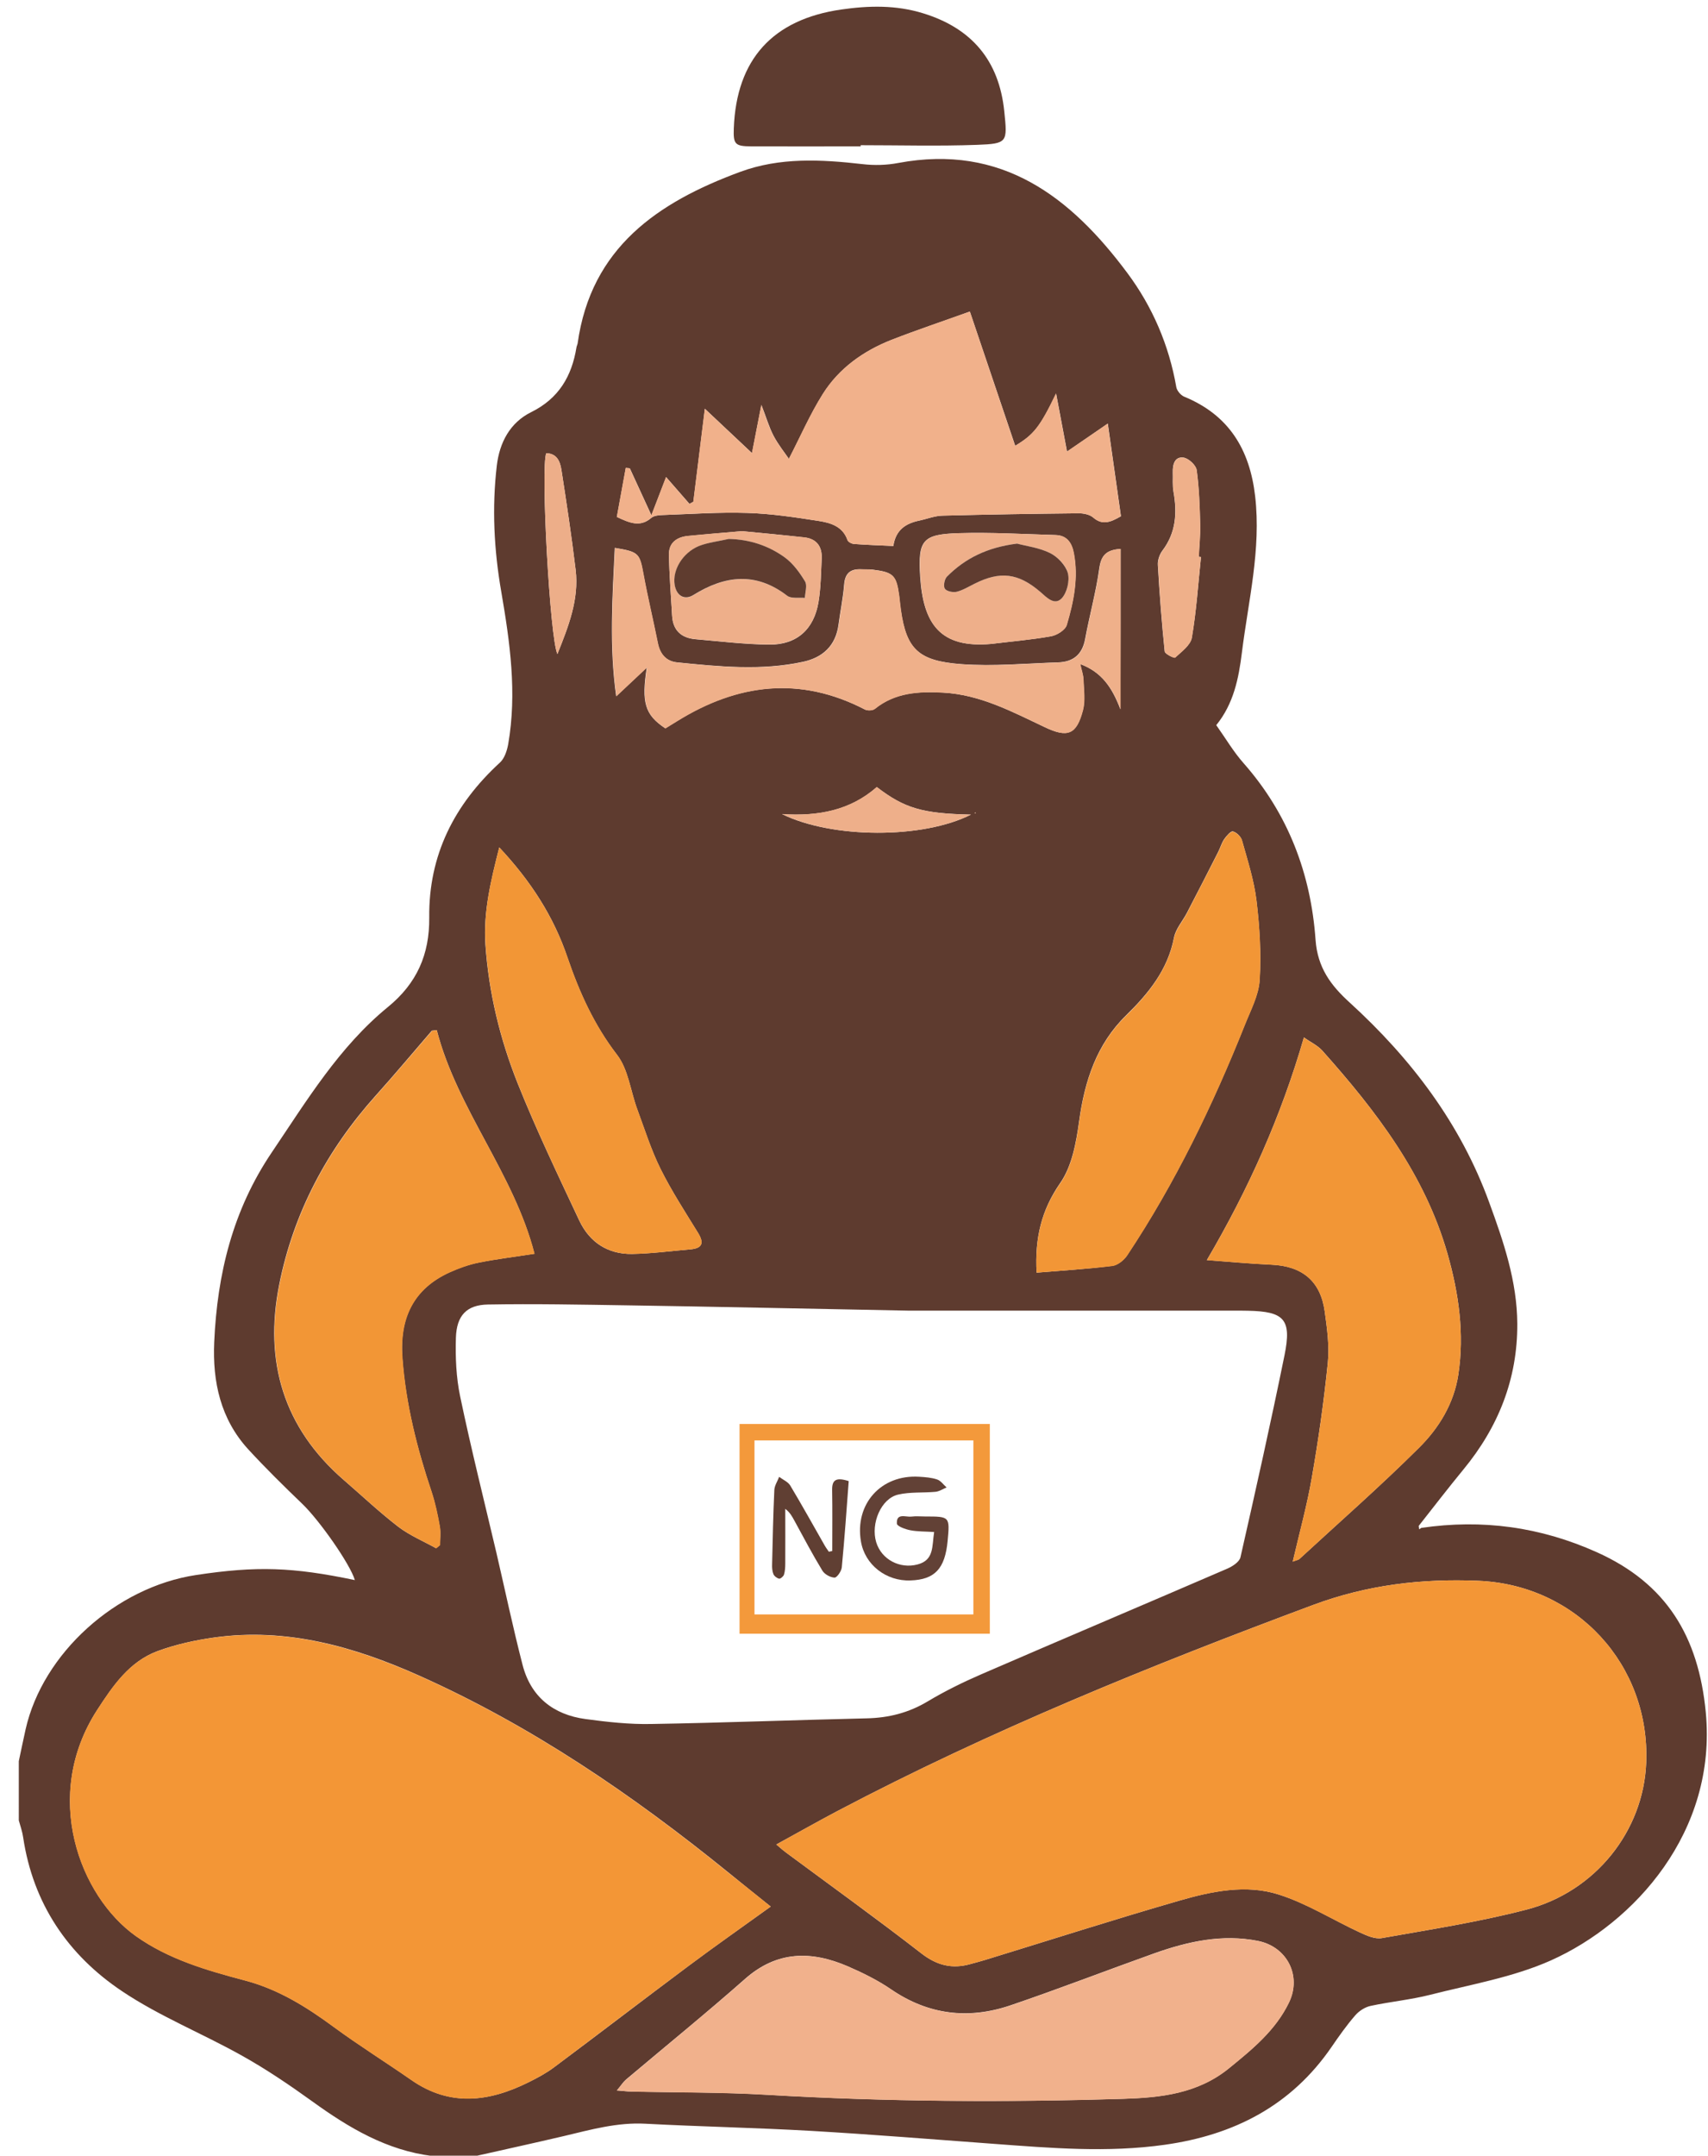<?xml version="1.0" encoding="utf-8"?>
<!-- Generator: Adobe Illustrator 25.1.0, SVG Export Plug-In . SVG Version: 6.00 Build 0)  -->
<svg version="1.1" id="Слой_1" xmlns="http://www.w3.org/2000/svg" xmlns:xlink="http://www.w3.org/1999/xlink" x="0px" y="0px"
	 viewBox="0 0 145.36 183.36" style="enable-background:new 0 0 145.36 183.36;" xml:space="preserve">
<style type="text/css">
	.st0{fill:#5E3B2F;}
	.st1{fill:#5E3C30;}
	.st2{fill:#F39636;}
	.st3{fill:#F1B18C;}
	.st4{fill:#F29636;}
	.st5{fill:#F1B18B;}
	.st6{fill:#EFB08A;}
	.st7{fill:#EEAF8A;}
	.st8{fill:#EDAE89;}
	.st9{fill:#F3993B;}
	.st10{fill:#603C30;}
	.st11{fill:#5F3C2F;}
	.st12{fill:#624136;}
	.st13{fill:#603F33;}
</style>
<g>
	<g>
		<path class="st0" d="M1.6,149.8c0.19-0.9,0.38-1.81,0.58-2.71c1.46-6.46,7.69-12.09,14.5-13.12c5.17-0.78,8.21-0.68,13.52,0.43
			c-0.4-1.36-3-5.06-4.45-6.46c-1.58-1.52-3.15-3.06-4.63-4.67c-2.35-2.57-3.04-5.74-2.89-9.11c0.26-5.79,1.57-11.21,4.9-16.14
			c2.98-4.41,5.73-8.97,9.89-12.37c2.46-2.01,3.54-4.47,3.51-7.6c-0.06-5.32,2.14-9.63,6.02-13.19c0.39-0.36,0.6-1.01,0.7-1.56
			c0.76-4.36,0.15-8.67-0.59-12.97c-0.62-3.56-0.8-7.14-0.38-10.72c0.23-1.96,1.12-3.66,2.92-4.55c2.35-1.16,3.46-3.05,3.86-5.51
			c0.02-0.12,0.08-0.23,0.1-0.34C50.3,21.05,56,17.2,62.99,14.62c3.39-1.25,6.89-1.06,10.41-0.66c1.01,0.12,2.07,0.09,3.06-0.1
			c8.8-1.64,14.66,2.88,19.49,9.37c2.13,2.86,3.54,6.13,4.16,9.7c0.05,0.3,0.38,0.69,0.67,0.81c3.8,1.56,5.58,4.48,6.04,8.47
			c0.52,4.53-0.58,8.89-1.13,13.31c-0.27,2.18-0.7,4.34-2.18,6.16c0.79,1.11,1.46,2.26,2.33,3.24c3.79,4.3,5.72,9.39,6.12,15.02
			c0.17,2.37,1.3,3.88,2.91,5.34c5.23,4.77,9.43,10.29,11.87,17c1.22,3.33,2.37,6.7,2.39,10.32c0.02,4.71-1.62,8.8-4.6,12.41
			c-1.29,1.57-2.53,3.18-3.79,4.78c0.01,0.1,0.02,0.2,0.04,0.29c0.06-0.04,0.12-0.08,0.18-0.12c5.18-0.76,10.13-0.09,14.94,2.07
			c5.93,2.66,8.65,7.17,9.27,13.61c0.97,10.15-6.07,17.93-13.18,21.11c-3.23,1.44-6.84,2.05-10.3,2.93
			c-1.66,0.42-3.38,0.58-5.05,0.94c-0.47,0.1-0.98,0.43-1.3,0.8c-0.73,0.84-1.38,1.76-2.01,2.68c-3.43,5-8.3,7.5-14.2,8.33
			c-4.87,0.69-9.72,0.28-14.57-0.08c-5.17-0.38-10.34-0.8-15.52-1.1c-4.7-0.27-9.41-0.36-14.11-0.61c-2.41-0.13-4.66,0.51-6.94,1.05
			c-2.51,0.59-5.04,1.14-7.56,1.71c-0.1,0.02-0.17,0.13-0.26,0.2c-1.04,0-2.08,0-3.11,0c-0.08-0.07-0.16-0.19-0.25-0.21
			c-3.89-0.48-7.12-2.4-10.22-4.64c-1.93-1.39-3.92-2.74-6-3.9c-3.37-1.89-7.01-3.34-10.2-5.48c-4.61-3.08-7.58-7.46-8.42-13.09
			c-0.07-0.49-0.24-0.96-0.37-1.44C1.6,153.16,1.6,151.48,1.6,149.8z M77.26,111.48c-9.44-0.18-16.67-0.34-23.89-0.45
			c-3.95-0.06-7.9-0.14-11.84-0.07c-1.82,0.03-2.67,0.94-2.73,2.82c-0.05,1.66,0.02,3.37,0.36,4.99c0.93,4.45,2.04,8.86,3.08,13.28
			c0.74,3.18,1.41,6.38,2.23,9.55c0.7,2.73,2.62,4.25,5.36,4.62c1.85,0.25,3.74,0.46,5.6,0.42c6.11-0.1,12.21-0.34,18.32-0.48
			c1.88-0.04,3.58-0.47,5.2-1.44c1.47-0.88,3.02-1.64,4.59-2.32c6.95-3.01,13.93-5.96,20.88-8.96c0.45-0.19,1.06-0.58,1.15-0.98
			c1.3-5.72,2.58-11.44,3.75-17.19c0.62-3.05-0.02-3.72-3.12-3.78c-0.24,0-0.48-0.01-0.72-0.01
			C95.33,111.48,85.18,111.48,77.26,111.48z M66.07,156.89c0.4,0.34,0.6,0.52,0.82,0.68c3.85,2.85,7.74,5.65,11.52,8.58
			c1.34,1.04,2.65,1.35,4.21,0.9c0.38-0.11,0.77-0.2,1.15-0.32c5.52-1.69,11.03-3.46,16.58-5.06c2.76-0.8,5.69-1.42,8.49-0.52
			c2.4,0.76,4.59,2.15,6.89,3.22c0.58,0.27,1.3,0.59,1.88,0.48c4.12-0.73,8.26-1.37,12.3-2.42c5.89-1.53,9.96-6.71,10.19-12.48
			c0.34-8.35-5.94-15.15-14.29-15.49c-4.82-0.2-9.45,0.34-14.07,2.06c-13.8,5.14-27.43,10.66-40.48,17.53
			C69.58,154.94,67.91,155.88,66.07,156.89z M65.59,162.17c-1.29-1.03-2.47-1.98-3.64-2.93c-8.12-6.58-16.71-12.44-26.29-16.72
			c-5.53-2.47-11.26-4.09-17.41-3.24c-1.64,0.23-3.29,0.59-4.84,1.16c-2.4,0.89-3.8,2.95-5.14,5.01c-4.73,7.3-1.49,15.83,3.3,19.23
			c2.78,1.97,6.03,2.91,9.27,3.77c2.85,0.75,5.24,2.25,7.57,3.96c2.15,1.58,4.41,2.99,6.6,4.51c3.29,2.29,6.61,1.86,9.96,0.2
			c0.75-0.37,1.5-0.77,2.17-1.27c3.84-2.86,7.64-5.78,11.47-8.64C60.87,165.52,63.19,163.9,65.59,162.17z M52.5,177.81
			c0.53,0.04,0.87,0.09,1.21,0.09c3.87,0.09,7.74,0.05,11.61,0.28c10.08,0.59,20.17,0.65,30.26,0.34c3.19-0.1,6.34-0.43,9.01-2.6
			c2-1.62,3.97-3.23,5.11-5.6c1.09-2.26-0.16-4.73-2.64-5.23c-3.03-0.6-5.95,0.04-8.8,1.05c-4.09,1.46-8.14,3.03-12.26,4.43
			c-3.56,1.21-6.97,0.82-10.15-1.35c-1.14-0.78-2.41-1.41-3.68-1.96c-3.1-1.34-6.03-1.35-8.76,1.06c-3.32,2.93-6.76,5.72-10.14,8.57
			C53.02,177.11,52.84,177.41,52.5,177.81z M37.17,87.62c-0.14,0.02-0.28,0.03-0.42,0.05c-1.59,1.84-3.14,3.7-4.76,5.5
			c-4.17,4.65-7.01,9.98-8.23,16.11c-1.3,6.54,0.37,12.17,5.5,16.61c1.54,1.33,3.02,2.73,4.63,3.97c0.97,0.74,2.14,1.23,3.22,1.83
			c0.11-0.09,0.22-0.18,0.33-0.27c0-0.53,0.08-1.08-0.02-1.6c-0.18-0.98-0.38-1.96-0.69-2.91c-1.24-3.72-2.2-7.47-2.49-11.41
			c-0.25-3.39,0.94-5.88,4.02-7.28c0.79-0.36,1.64-0.66,2.49-0.83c1.43-0.29,2.89-0.46,4.73-0.75
			C43.74,99.82,38.92,94.38,37.17,87.62z M110.02,132.83c0.35-0.14,0.49-0.15,0.56-0.22c3.4-3.13,6.89-6.19,10.17-9.45
			c1.7-1.68,2.98-3.76,3.36-6.23c0.53-3.5,0.04-6.92-0.92-10.29c-1.93-6.75-6.08-12.15-10.65-17.27c-0.39-0.44-0.98-0.71-1.57-1.13
			c-1.96,6.77-4.73,12.93-8.26,18.94c1.92,0.14,3.7,0.31,5.48,0.39c2.62,0.11,4.19,1.38,4.55,3.97c0.2,1.45,0.41,2.96,0.26,4.4
			c-0.33,3.25-0.79,6.49-1.35,9.7C111.25,127.99,110.61,130.3,110.02,132.83z M82.54,26.5c-2.32,0.84-4.52,1.57-6.67,2.41
			c-2.39,0.94-4.46,2.41-5.84,4.6c-1.1,1.75-1.93,3.67-2.89,5.52c-0.36-0.53-0.91-1.21-1.31-1.97c-0.38-0.73-0.61-1.54-1.03-2.62
			c-0.28,1.45-0.51,2.61-0.8,4.1c-1.4-1.31-2.67-2.51-4.01-3.77c-0.32,2.61-0.65,5.26-0.98,7.91c-0.11,0.06-0.22,0.12-0.33,0.18
			c-0.66-0.76-1.33-1.52-1.99-2.28c-0.41,1.07-0.78,2.02-1.25,3.25c-0.7-1.52-1.27-2.76-1.84-4c-0.11-0.01-0.23-0.02-0.34-0.03
			c-0.26,1.4-0.51,2.8-0.76,4.17c1.1,0.52,1.99,0.89,2.93,0.08c0.21-0.18,0.6-0.23,0.9-0.24c2.43-0.08,4.87-0.26,7.29-0.18
			c2.02,0.06,4.04,0.37,6.05,0.68c1.01,0.16,2.05,0.45,2.46,1.63c0.06,0.16,0.36,0.32,0.56,0.33c1.1,0.08,2.21,0.12,3.34,0.17
			c0.2-1.38,1.06-1.92,2.21-2.16c0.66-0.14,1.32-0.41,1.98-0.42c3.86-0.1,7.72-0.16,11.59-0.2c0.42,0,0.94,0.11,1.23,0.36
			c0.76,0.66,1.44,0.43,2.36-0.11c-0.36-2.56-0.74-5.21-1.12-7.88c-1.17,0.8-2.26,1.55-3.47,2.38c-0.33-1.75-0.61-3.24-0.93-4.94
			c-1.38,2.87-1.9,3.5-3.48,4.45C85.14,34.19,83.87,30.43,82.54,26.5z M88.22,108.25c2.19-0.18,4.32-0.31,6.44-0.58
			c0.47-0.06,1.01-0.5,1.28-0.92c4.08-6.14,7.27-12.74,10-19.58c0.5-1.25,1.18-2.52,1.26-3.81c0.14-2.24,0-4.53-0.27-6.77
			c-0.21-1.73-0.76-3.42-1.23-5.11c-0.09-0.32-0.46-0.68-0.77-0.76c-0.18-0.05-0.55,0.38-0.74,0.65c-0.22,0.32-0.33,0.72-0.51,1.08
			c-0.88,1.74-1.77,3.47-2.67,5.2c-0.37,0.71-0.96,1.36-1.1,2.11c-0.53,2.74-2.17,4.74-4.08,6.61c-2.51,2.46-3.52,5.57-3.99,8.99
			c-0.25,1.82-0.61,3.84-1.62,5.28C88.63,102.94,88.06,105.3,88.22,108.25z M42.49,72.08c-0.72,2.83-1.36,5.47-1.18,8.25
			c0.28,4.1,1.24,8.05,2.75,11.83c1.58,3.95,3.43,7.8,5.24,11.66c0.87,1.84,2.42,2.87,4.49,2.84c1.65-0.03,3.3-0.25,4.95-0.39
			c1.03-0.09,1.2-0.53,0.66-1.41c-1.1-1.79-2.25-3.56-3.19-5.44c-0.8-1.62-1.35-3.37-1.98-5.07c-0.57-1.55-0.76-3.39-1.72-4.63
			c-1.94-2.52-3.2-5.3-4.21-8.26C47.12,77.94,45.14,74.9,42.49,72.08z M95.37,46.69c-1.29,0.08-1.67,0.62-1.82,1.68
			c-0.28,2.01-0.83,3.98-1.2,5.98c-0.24,1.33-1.03,1.95-2.29,1.99c-2.75,0.09-5.52,0.35-8.25,0.15c-3.61-0.27-4.67-1.24-5.15-4.62
			c-0.06-0.4-0.09-0.79-0.14-1.19c-0.24-1.76-0.49-2.01-2.27-2.23c-0.32-0.04-0.64-0.01-0.96-0.03c-0.9-0.04-1.37,0.32-1.45,1.29
			c-0.09,1.15-0.33,2.29-0.48,3.43c-0.24,1.79-1.35,2.79-3.01,3.15c-3.56,0.77-7.14,0.41-10.72,0.05c-0.94-0.09-1.46-0.7-1.65-1.64
			c-0.39-1.95-0.86-3.89-1.22-5.85c-0.33-1.8-0.39-1.91-2.44-2.25c-0.2,4.2-0.48,8.38,0.12,12.62c0.96-0.9,1.78-1.67,2.6-2.44
			c-0.45,2.98-0.17,4.01,1.58,5.17c0.31-0.19,0.65-0.4,0.99-0.61c5.15-3.2,10.46-3.86,16-0.99c0.22,0.11,0.65,0.09,0.84-0.06
			c1.72-1.39,3.73-1.49,5.8-1.38c3.17,0.17,5.89,1.63,8.66,2.94c1.94,0.92,2.7,0.65,3.25-1.46c0.21-0.81,0.07-1.72,0.04-2.59
			c-0.01-0.4-0.16-0.79-0.27-1.32c1.82,0.68,2.71,1.98,3.42,3.85C95.37,55.57,95.37,51.17,95.37,46.69z M84.37,54.77
			c1.7-0.21,3.4-0.35,5.08-0.65c0.5-0.09,1.21-0.54,1.33-0.96c0.59-1.99,1.01-4.02,0.6-6.12c-0.17-0.88-0.59-1.5-1.55-1.53
			c-2.74-0.08-5.48-0.24-8.22-0.16c-3.12,0.09-3.49,0.6-3.3,3.69C78.57,53.08,80.02,55.16,84.37,54.77z M63.15,45.18
			c-1.59,0.14-3.1,0.26-4.6,0.41c-0.94,0.09-1.63,0.57-1.62,1.58c0.03,1.74,0.17,3.47,0.27,5.21c0.07,1.23,0.77,1.88,1.97,1.99
			c2.1,0.18,4.21,0.44,6.31,0.46c2.34,0.02,3.8-1.31,4.18-3.63c0.2-1.21,0.21-2.46,0.27-3.69c0.05-1.03-0.44-1.69-1.5-1.8
			C66.65,45.51,64.87,45.34,63.15,45.18z M102.21,47.38c-0.06-0.01-0.13-0.01-0.19-0.02c0.04-0.91,0.14-1.83,0.12-2.74
			c-0.04-1.55-0.09-3.11-0.3-4.64c-0.06-0.42-0.69-1-1.12-1.06c-0.74-0.1-0.93,0.58-0.91,1.24c0.02,0.56-0.04,1.13,0.06,1.67
			c0.32,1.8,0.21,3.48-0.94,5c-0.25,0.33-0.42,0.83-0.39,1.23c0.14,2.45,0.33,4.91,0.58,7.35c0.02,0.21,0.81,0.6,0.89,0.52
			c0.55-0.51,1.31-1.06,1.42-1.7C101.82,51.97,101.97,49.67,102.21,47.38z M47.44,55.63c0.94-2.35,1.85-4.64,1.55-7.16
			c-0.34-2.84-0.77-5.68-1.21-8.51c-0.11-0.7-0.38-1.39-1.29-1.41C46,39.7,46.8,54.34,47.44,55.63z M82.63,69.29
			c-4.14-0.09-5.65-0.54-8.01-2.34c-2.26,1.98-4.96,2.5-8.06,2.3C70.82,71.34,78.53,71.37,82.63,69.29z M82.95,69.16
			c0.03,0.01,0.06,0.02,0.1,0.02c-0.02-0.03-0.04-0.05-0.06-0.08C82.97,69.13,82.96,69.15,82.95,69.16z"/>
		<path class="st1" d="M73.25,12.45c-3.11,0-6.22,0.01-9.33,0c-1.37-0.01-1.52-0.19-1.47-1.53c0.22-5.88,3.32-9.27,9.14-10.11
			c2.36-0.34,4.67-0.39,6.97,0.32c4.14,1.27,6.47,4.02,6.91,8.35c0.27,2.62,0.29,2.74-2.3,2.84c-3.31,0.12-6.62,0.03-9.93,0.03
			C73.25,12.38,73.25,12.42,73.25,12.45z"/>
		<path class="st2" d="M66.07,156.89c1.84-1.01,3.5-1.95,5.19-2.84c13.05-6.87,26.68-12.38,40.48-17.53
			c4.62-1.72,9.25-2.26,14.07-2.06c8.35,0.34,14.63,7.14,14.29,15.49c-0.24,5.77-4.3,10.95-10.19,12.48
			c-4.04,1.05-8.19,1.69-12.3,2.42c-0.58,0.1-1.3-0.21-1.88-0.48c-2.31-1.06-4.5-2.45-6.89-3.22c-2.8-0.89-5.73-0.27-8.49,0.52
			c-5.55,1.6-11.05,3.36-16.58,5.06c-0.38,0.12-0.77,0.21-1.15,0.32c-1.56,0.45-2.87,0.15-4.21-0.9c-3.78-2.94-7.67-5.73-11.52-8.58
			C66.67,157.41,66.47,157.23,66.07,156.89z"/>
		<path class="st2" d="M65.59,162.17c-2.4,1.73-4.72,3.36-6.99,5.05c-3.84,2.86-7.64,5.77-11.47,8.64c-0.67,0.5-1.42,0.89-2.17,1.27
			c-3.35,1.66-6.67,2.09-9.96-0.2c-2.19-1.53-4.45-2.93-6.6-4.51c-2.33-1.72-4.72-3.21-7.57-3.96c-3.24-0.85-6.48-1.79-9.27-3.77
			c-4.79-3.4-8.03-11.92-3.3-19.23c1.33-2.06,2.73-4.12,5.14-5.01c1.55-0.57,3.2-0.94,4.84-1.16c6.15-0.85,11.87,0.78,17.41,3.24
			c9.58,4.28,18.17,10.14,26.29,16.72C63.13,160.19,64.31,161.13,65.59,162.17z"/>
		<path class="st3" d="M52.5,177.81c0.34-0.4,0.52-0.7,0.78-0.91c3.38-2.86,6.82-5.65,10.14-8.57c2.73-2.41,5.66-2.4,8.76-1.06
			c1.27,0.55,2.54,1.18,3.68,1.96c3.18,2.17,6.58,2.57,10.15,1.35c4.11-1.4,8.16-2.97,12.26-4.43c2.85-1.01,5.76-1.65,8.8-1.05
			c2.48,0.49,3.73,2.96,2.64,5.23c-1.14,2.36-3.11,3.97-5.11,5.6c-2.67,2.17-5.82,2.5-9.01,2.6c-10.09,0.3-20.18,0.25-30.26-0.34
			c-3.86-0.23-7.74-0.19-11.61-0.28C53.37,177.9,53.03,177.85,52.5,177.81z"/>
		<path class="st4" d="M37.17,87.62c1.75,6.76,6.57,12.2,8.33,19.03c-1.84,0.28-3.3,0.46-4.73,0.75c-0.85,0.17-1.69,0.47-2.49,0.83
			c-3.08,1.4-4.27,3.89-4.02,7.28c0.29,3.94,1.24,7.7,2.49,11.41c0.31,0.94,0.52,1.93,0.69,2.91c0.09,0.52,0.02,1.07,0.02,1.6
			c-0.11,0.09-0.22,0.18-0.33,0.27c-1.08-0.6-2.25-1.09-3.22-1.83c-1.61-1.24-3.1-2.64-4.63-3.97c-5.13-4.44-6.8-10.07-5.5-16.61
			c1.22-6.12,4.06-11.46,8.23-16.11c1.62-1.81,3.18-3.67,4.76-5.5C36.89,87.66,37.03,87.64,37.17,87.62z"/>
		<path class="st4" d="M110.02,132.83c0.58-2.53,1.23-4.84,1.63-7.18c0.56-3.22,1.03-6.46,1.35-9.7c0.15-1.45-0.06-2.95-0.26-4.4
			c-0.36-2.59-1.93-3.86-4.55-3.97c-1.78-0.08-3.56-0.25-5.48-0.39c3.53-6.01,6.3-12.17,8.26-18.94c0.59,0.42,1.18,0.69,1.57,1.13
			c4.57,5.12,8.73,10.51,10.65,17.27c0.96,3.37,1.45,6.79,0.92,10.29c-0.38,2.47-1.66,4.55-3.36,6.23
			c-3.28,3.26-6.77,6.31-10.17,9.45C110.51,132.68,110.38,132.7,110.02,132.83z"/>
		<path class="st5" d="M82.54,26.5c1.33,3.94,2.6,7.7,3.85,11.42c1.58-0.95,2.1-1.59,3.48-4.45c0.32,1.69,0.6,3.19,0.93,4.94
			c1.21-0.83,2.3-1.57,3.47-2.38c0.38,2.67,0.76,5.32,1.12,7.88c-0.93,0.55-1.6,0.77-2.36,0.11c-0.3-0.26-0.82-0.37-1.23-0.36
			c-3.86,0.04-7.72,0.1-11.59,0.2c-0.66,0.02-1.32,0.28-1.98,0.42c-1.14,0.24-2,0.79-2.21,2.16c-1.13-0.05-2.23-0.09-3.34-0.17
			c-0.2-0.01-0.51-0.17-0.56-0.33c-0.41-1.18-1.45-1.47-2.46-1.63c-2-0.31-4.02-0.62-6.05-0.68c-2.43-0.08-4.86,0.09-7.29,0.18
			c-0.31,0.01-0.69,0.05-0.9,0.24c-0.94,0.82-1.83,0.44-2.93-0.08c0.25-1.38,0.51-2.78,0.76-4.17c0.11,0.01,0.23,0.02,0.34,0.03
			c0.57,1.24,1.14,2.48,1.84,4c0.47-1.23,0.84-2.19,1.25-3.25c0.67,0.76,1.33,1.52,1.99,2.28c0.11-0.06,0.22-0.12,0.33-0.18
			c0.33-2.65,0.66-5.3,0.98-7.91c1.35,1.27,2.62,2.46,4.01,3.77c0.29-1.49,0.52-2.65,0.8-4.1c0.41,1.08,0.64,1.89,1.03,2.62
			c0.4,0.76,0.96,1.45,1.31,1.97c0.96-1.85,1.79-3.77,2.89-5.52c1.38-2.19,3.45-3.65,5.84-4.6C78.02,28.07,80.22,27.33,82.54,26.5z"
			/>
		<path class="st4" d="M88.22,108.25c-0.15-2.95,0.42-5.31,2.01-7.59c1.01-1.44,1.37-3.47,1.62-5.28c0.47-3.42,1.48-6.53,3.99-8.99
			c1.91-1.87,3.54-3.87,4.08-6.61c0.14-0.75,0.74-1.4,1.1-2.11c0.9-1.73,1.78-3.47,2.67-5.2c0.18-0.36,0.29-0.76,0.51-1.08
			c0.19-0.28,0.56-0.7,0.74-0.65c0.31,0.08,0.68,0.44,0.77,0.76c0.47,1.69,1.02,3.38,1.23,5.11c0.27,2.24,0.41,4.52,0.27,6.77
			c-0.08,1.29-0.77,2.56-1.26,3.81c-2.73,6.83-5.92,13.43-10,19.58c-0.28,0.42-0.82,0.86-1.28,0.92
			C92.54,107.94,90.4,108.07,88.22,108.25z"/>
		<path class="st4" d="M42.49,72.08c2.65,2.82,4.62,5.87,5.82,9.38c1.01,2.96,2.27,5.73,4.21,8.26c0.96,1.24,1.14,3.08,1.72,4.63
			c0.63,1.7,1.17,3.45,1.98,5.07c0.93,1.88,2.08,3.65,3.19,5.44c0.54,0.88,0.37,1.32-0.66,1.41c-1.65,0.14-3.3,0.37-4.95,0.39
			c-2.06,0.03-3.62-1-4.49-2.84c-1.81-3.85-3.66-7.7-5.24-11.66c-1.51-3.78-2.47-7.73-2.75-11.83
			C41.13,77.54,41.77,74.9,42.49,72.08z"/>
		<path class="st6" d="M95.37,46.69c0,4.48,0,8.88,0,13.65c-0.71-1.87-1.6-3.16-3.42-3.85c0.11,0.53,0.26,0.92,0.27,1.32
			c0.03,0.86,0.17,1.77-0.04,2.59c-0.55,2.11-1.31,2.38-3.25,1.46c-2.77-1.31-5.5-2.78-8.66-2.94c-2.07-0.11-4.08-0.01-5.8,1.38
			c-0.18,0.15-0.62,0.17-0.84,0.06c-5.54-2.87-10.84-2.21-16,0.99c-0.34,0.21-0.67,0.41-0.99,0.61c-1.75-1.16-2.03-2.19-1.58-5.17
			c-0.82,0.77-1.64,1.54-2.6,2.44c-0.6-4.24-0.32-8.42-0.12-12.62c2.04,0.34,2.11,0.45,2.44,2.25c0.36,1.96,0.83,3.9,1.22,5.85
			c0.19,0.94,0.72,1.54,1.65,1.64c3.57,0.36,7.16,0.73,10.72-0.05c1.65-0.36,2.77-1.36,3.01-3.15c0.15-1.15,0.39-2.28,0.48-3.43
			c0.07-0.97,0.54-1.33,1.45-1.29c0.32,0.01,0.64-0.01,0.96,0.03c1.78,0.22,2.03,0.47,2.27,2.23c0.05,0.4,0.08,0.79,0.14,1.19
			c0.47,3.38,1.53,4.35,5.15,4.62c2.73,0.2,5.5-0.06,8.25-0.15c1.26-0.04,2.05-0.66,2.29-1.99c0.36-2,0.91-3.97,1.2-5.98
			C93.7,47.31,94.08,46.77,95.37,46.69z"/>
		<path class="st7" d="M84.37,54.77c-4.35,0.39-5.8-1.69-6.04-5.73c-0.19-3.09,0.18-3.6,3.3-3.69c2.74-0.08,5.48,0.08,8.22,0.16
			c0.96,0.03,1.38,0.65,1.55,1.53c0.4,2.1-0.01,4.13-0.6,6.12c-0.13,0.43-0.83,0.87-1.33,0.96C87.78,54.42,86.07,54.56,84.37,54.77z
			 M86.56,46.24c-2.52,0.31-4.42,1.24-5.98,2.82c-0.21,0.21-0.31,0.79-0.17,1.01c0.14,0.22,0.68,0.35,0.99,0.27
			c0.53-0.13,1.02-0.43,1.52-0.68c2.2-1.11,3.74-0.92,5.61,0.68c0.54,0.46,1.21,1.2,1.83,0.55c0.45-0.48,0.69-1.49,0.52-2.14
			c-0.17-0.67-0.85-1.38-1.5-1.7C88.44,46.58,87.34,46.45,86.56,46.24z"/>
		<path class="st7" d="M63.15,45.18c1.72,0.17,3.5,0.33,5.28,0.52c1.06,0.11,1.54,0.77,1.5,1.8c-0.06,1.23-0.07,2.48-0.27,3.69
			c-0.38,2.32-1.84,3.64-4.18,3.63c-2.1-0.02-4.21-0.27-6.31-0.46c-1.19-0.1-1.89-0.76-1.97-1.99c-0.1-1.73-0.24-3.47-0.27-5.21
			c-0.02-1,0.67-1.48,1.62-1.58C60.06,45.43,61.56,45.31,63.15,45.18z M62.02,45.84c-0.84,0.2-1.73,0.29-2.52,0.61
			c-1.41,0.57-2.28,2.07-2.07,3.31c0.16,0.96,0.84,1.33,1.59,0.86c2.67-1.66,5.31-1.99,7.98,0.06c0.35,0.27,1,0.13,1.51,0.19
			c0.01-0.48,0.21-1.07,0.01-1.41c-0.46-0.76-1.03-1.54-1.74-2.05C65.39,46.41,63.79,45.88,62.02,45.84z"/>
		<path class="st6" d="M102.21,47.38c-0.24,2.29-0.39,4.6-0.77,6.86c-0.11,0.64-0.87,1.19-1.42,1.7c-0.08,0.08-0.87-0.31-0.89-0.52
			c-0.25-2.44-0.44-4.9-0.58-7.35c-0.02-0.41,0.15-0.9,0.39-1.23c1.15-1.53,1.26-3.21,0.94-5c-0.1-0.54-0.04-1.11-0.06-1.67
			c-0.02-0.66,0.17-1.34,0.91-1.24c0.43,0.06,1.06,0.64,1.12,1.06c0.21,1.53,0.26,3.09,0.3,4.64c0.02,0.91-0.08,1.83-0.12,2.74
			C102.08,47.37,102.15,47.37,102.21,47.38z"/>
		<path class="st8" d="M47.44,55.63C46.8,54.34,46,39.7,46.49,38.55c0.92,0.02,1.18,0.7,1.29,1.41c0.44,2.83,0.87,5.66,1.21,8.51
			C49.29,50.99,48.38,53.28,47.44,55.63z"/>
		<path class="st7" d="M82.63,69.29c-4.1,2.08-11.81,2.05-16.07-0.05c3.1,0.2,5.8-0.32,8.06-2.3
			C76.98,68.75,78.48,69.21,82.63,69.29z"/>
		<path class="st7" d="M82.95,69.16c0.01-0.02,0.02-0.04,0.04-0.05c0.02,0.03,0.04,0.05,0.06,0.08
			C83.01,69.18,82.98,69.17,82.95,69.16z"/>
		<path class="st9" d="M62.94,138.96c0-5.96,0-11.85,0-17.84c7.08,0,14.15,0,21.3,0c0,5.93,0,11.85,0,17.84
			C77.17,138.96,70.13,138.96,62.94,138.96z M82.84,122.52c-6.29,0-12.42,0-18.63,0c0,4.97,0,9.85,0,14.8c6.24,0,12.4,0,18.63,0
			C82.84,132.35,82.84,127.49,82.84,122.52z"/>
		<path class="st10" d="M86.56,46.24c0.78,0.21,1.88,0.34,2.82,0.81c0.64,0.32,1.32,1.04,1.5,1.7c0.17,0.64-0.07,1.66-0.52,2.14
			c-0.62,0.65-1.29-0.08-1.83-0.55c-1.87-1.6-3.41-1.79-5.61-0.68c-0.5,0.25-0.99,0.55-1.52,0.68c-0.31,0.07-0.85-0.05-0.99-0.27
			c-0.14-0.22-0.03-0.8,0.17-1.01C82.14,47.48,84.05,46.55,86.56,46.24z"/>
		<path class="st11" d="M62.02,45.84c1.78,0.04,3.37,0.57,4.75,1.56c0.71,0.51,1.28,1.29,1.74,2.05c0.21,0.34,0.01,0.93-0.01,1.41
			c-0.51-0.05-1.17,0.08-1.51-0.19c-2.67-2.05-5.31-1.72-7.98-0.06c-0.74,0.46-1.43,0.09-1.59-0.86c-0.21-1.24,0.66-2.73,2.07-3.31
			C60.29,46.13,61.17,46.04,62.02,45.84z"/>
		<path class="st12" d="M79.5,130.31c-0.77-0.05-1.42-0.03-2.03-0.15c-0.42-0.08-1.13-0.34-1.14-0.56c-0.06-0.93,0.74-0.55,1.22-0.6
			c0.39-0.05,0.8-0.01,1.2-0.01c2.08,0,2.09,0.01,1.9,2.06c-0.22,2.38-1.09,3.31-3.16,3.38c-2.08,0.08-3.89-1.34-4.22-3.32
			c-0.54-3.19,1.72-5.7,4.95-5.5c0.52,0.03,1.05,0.07,1.53,0.23c0.31,0.1,0.54,0.44,0.81,0.68c-0.31,0.13-0.62,0.34-0.94,0.37
			c-1.06,0.1-2.17,0-3.19,0.24c-1.45,0.34-2.34,2.46-1.86,4.05c0.45,1.47,2.01,2.29,3.52,1.89C79.51,132.7,79.31,131.52,79.5,130.31
			z"/>
		<path class="st13" d="M70.83,131.93c0-1.74,0.02-3.48-0.01-5.21c-0.01-0.83,0.32-1.09,1.41-0.74c-0.18,2.39-0.35,4.87-0.59,7.34
			c-0.03,0.32-0.41,0.87-0.61,0.87c-0.36-0.01-0.85-0.28-1.04-0.59c-0.85-1.4-1.61-2.84-2.39-4.27c-0.19-0.34-0.36-0.68-0.77-0.99
			c0,1.55,0.01,3.1,0,4.66c0,0.32-0.02,0.64-0.11,0.94c-0.05,0.15-0.3,0.36-0.41,0.34c-0.19-0.04-0.42-0.22-0.49-0.39
			c-0.1-0.25-0.12-0.55-0.11-0.82c0.05-2.11,0.09-4.23,0.19-6.34c0.02-0.38,0.27-0.74,0.41-1.11c0.32,0.24,0.75,0.42,0.94,0.73
			c1,1.67,1.95,3.38,2.92,5.08c0.11,0.2,0.25,0.38,0.37,0.56C70.63,131.96,70.73,131.95,70.83,131.93z"/>
	</g>
</g>
</svg>
